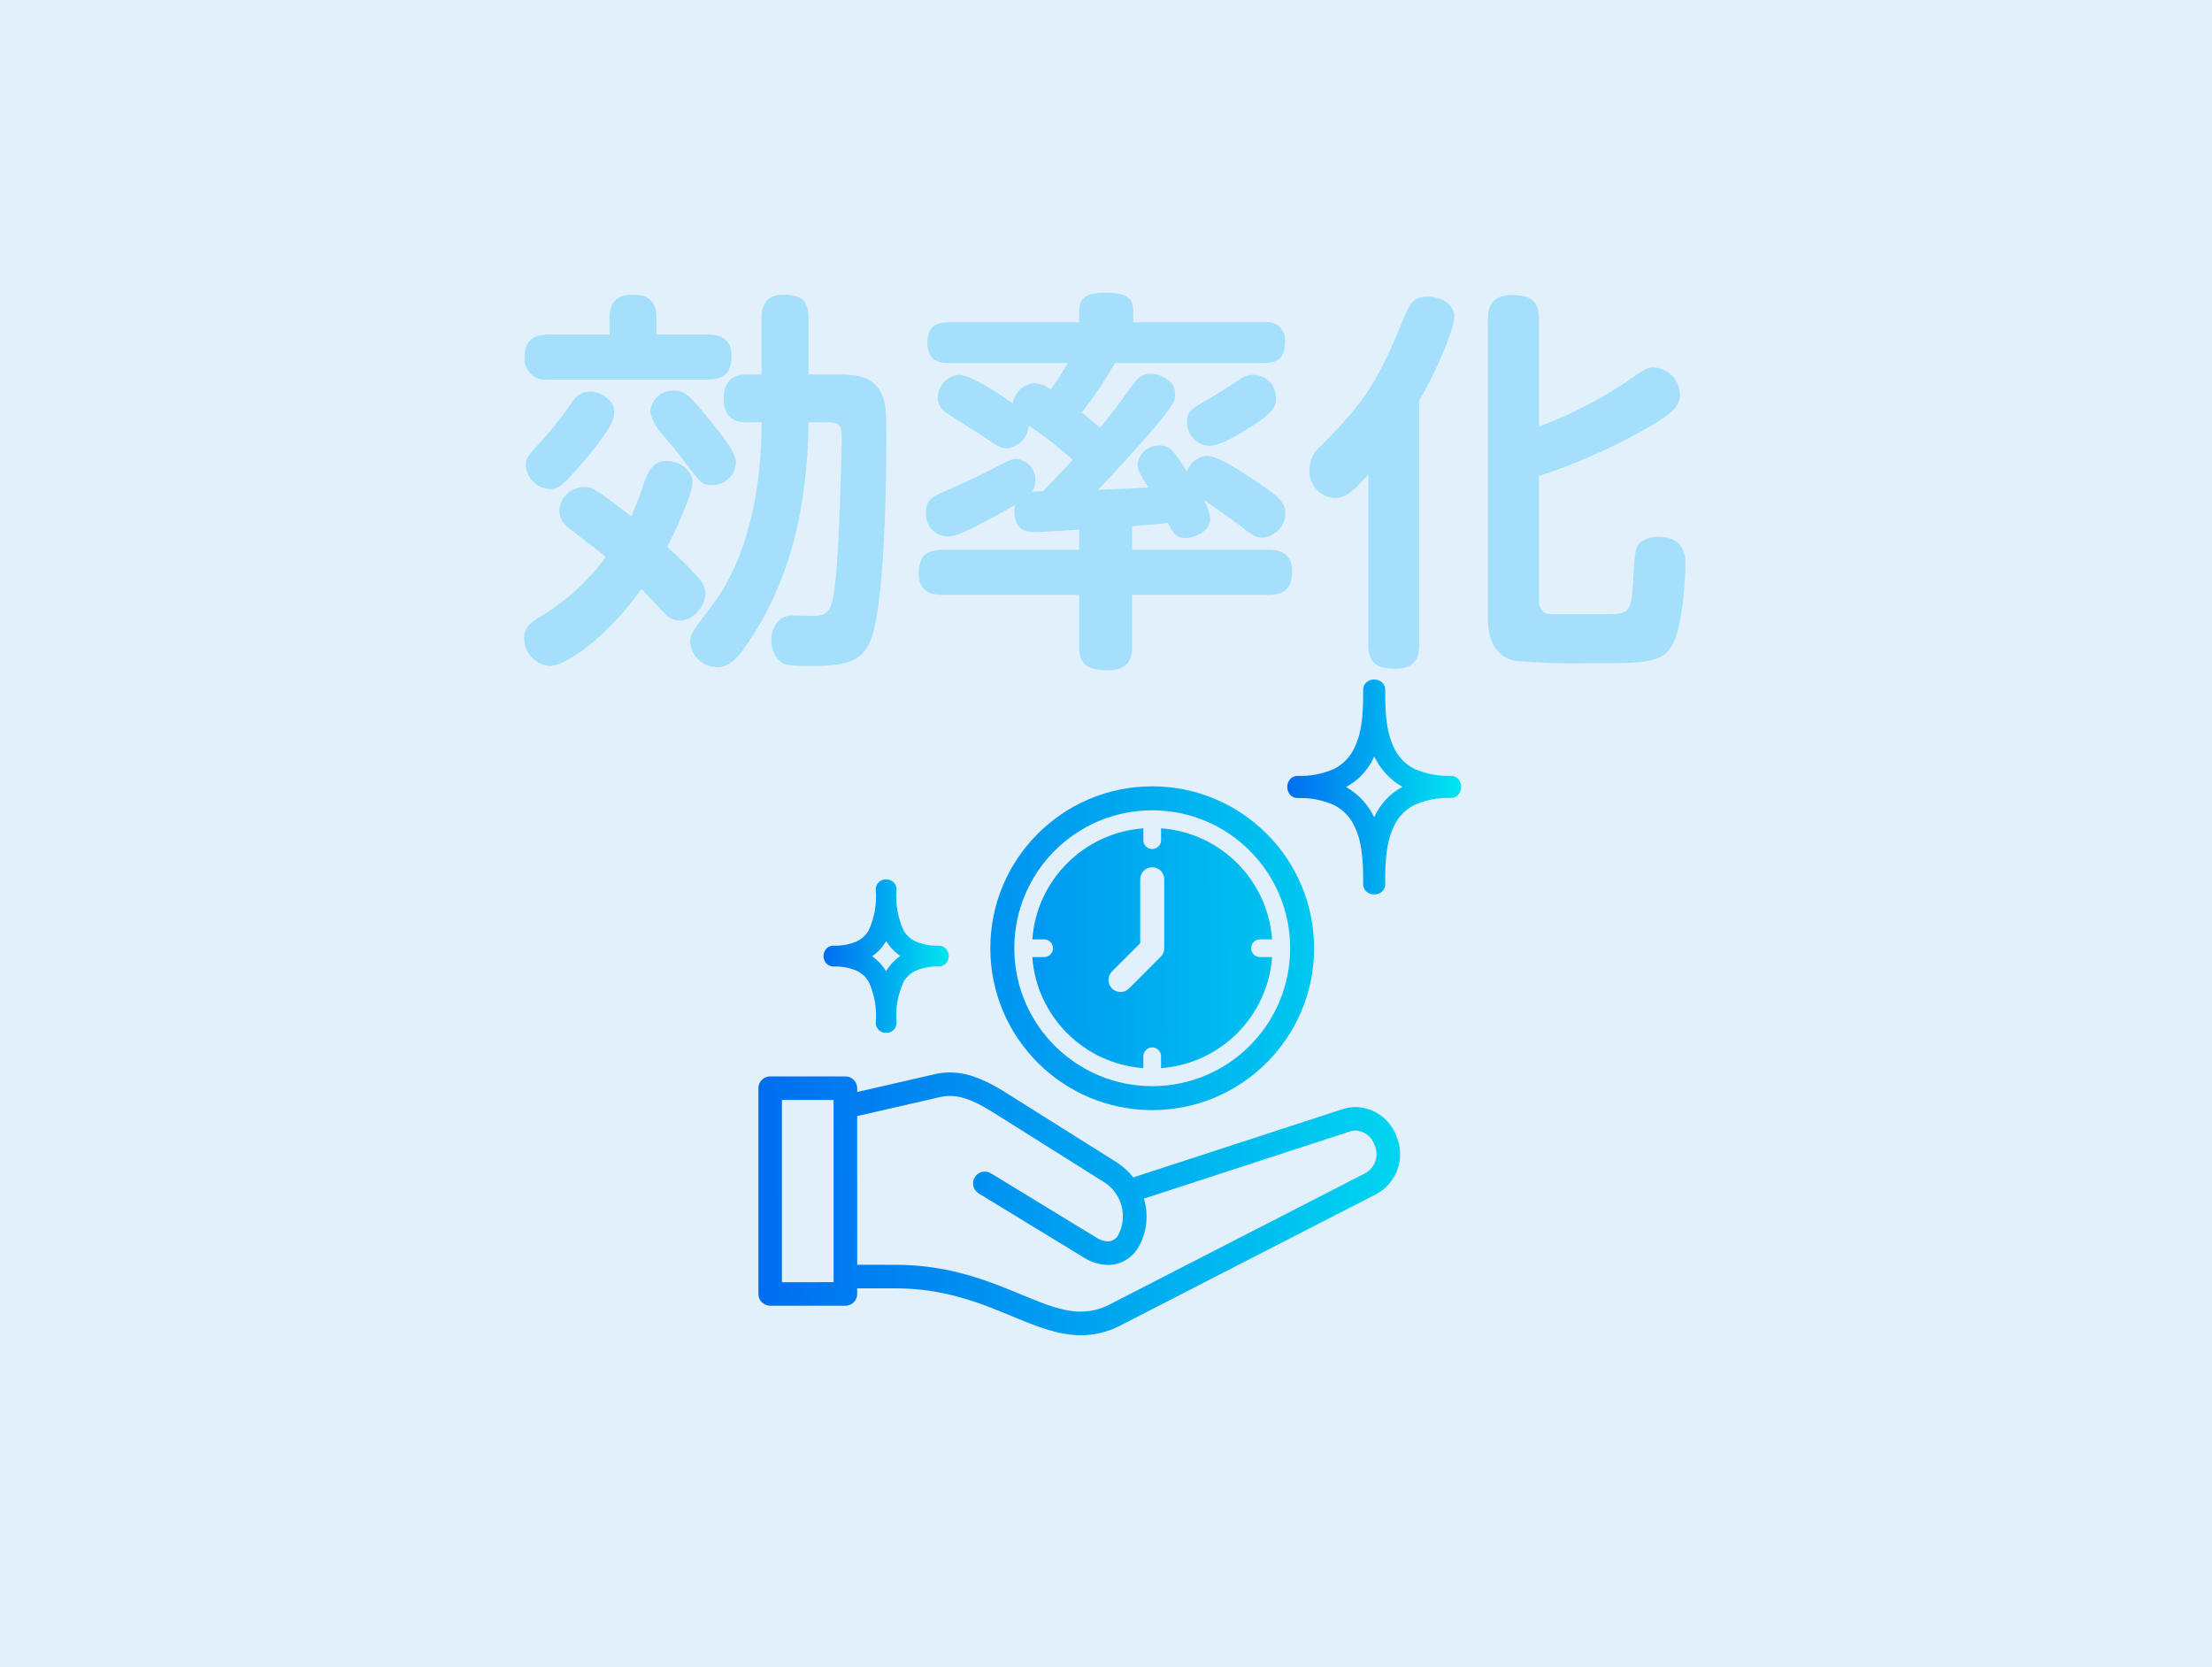 <?xml version="1.0" encoding="utf-8"?>
<!-- Generator: Adobe Illustrator 27.4.1, SVG Export Plug-In . SVG Version: 6.00 Build 0)  -->
<svg version="1.1" id="レイヤー_1" xmlns="http://www.w3.org/2000/svg" xmlns:xlink="http://www.w3.org/1999/xlink" x="0px"
	 y="0px" width="280px" height="211px" viewBox="0 0 280 211" style="enable-background:new 0 0 280 211;" xml:space="preserve">
<style type="text/css">
	.st0{fill:#E2F0FB;}
	.st1{fill:url(#パス_20435_00000028290653492221580540000008586524510722517667_);}
	.st2{fill:url(#パス_20436_00000035528706105045964610000004369568374504581781_);}
	.st3{fill:url(#パス_20437_00000123415079280914939040000002854604074436382376_);}
	.st4{fill:url(#パス_20438_00000149356746003879029050000003550527529642537874_);}
	.st5{fill:url(#パス_20439_00000175307513922350125330000003224239886444156817_);}
	.st6{opacity:0.3;fill:#11BDFA;enable-background:new    ;}
</style>
<rect id="p_webから_bt_power" class="st0" width="280" height="211"/>
<g id="グループ_7697" transform="translate(1.329 36.324)">
	
		<linearGradient id="パス_20435_00000005970623306638348420000001626412425987326595_" gradientUnits="userSpaceOnUse" x1="-256.557" y1="453.97" x2="-255.557" y2="453.972" gradientTransform="matrix(22.021 0 0 -27.205 5811.206 12413.721)">
		<stop  offset="0" style="stop-color:#006DF0"/>
		<stop  offset="1" style="stop-color:#00E7F0"/>
	</linearGradient>
	<path id="パス_20435" style="fill:url(#パス_20435_00000005970623306638348420000001626412425987326595_);" d="
		M172.611,76.89c-0.381,0.008-0.749-0.136-1.023-0.4
		c-0.245-0.251-0.376-0.592-0.364-0.942c0.013-2.739-0.08-5.6-1.376-7.8
		c-0.56-0.956-1.392-1.724-2.389-2.206c-1.421-0.613-2.961-0.902-4.508-0.847
		c-0.356,0.005-0.699-0.134-0.951-0.386c-0.522-0.582-0.519-1.465,0.006-2.044
		c0.251-0.25,0.593-0.386,0.947-0.378c1.547,0.055,3.086-0.235,4.507-0.847
		c0.998-0.478,1.83-1.245,2.388-2.2c1.3-2.212,1.39-5.07,1.377-7.807
		c-0.013-0.352,0.119-0.694,0.364-0.947c0.267-0.26,0.627-0.404,1-0.4
		c0.394-0.015,0.777,0.129,1.064,0.4c0.245,0.251,0.377,0.591,0.364,0.942
		c-0.014,2.739,0.08,5.6,1.376,7.8c0.558,0.955,1.389,1.722,2.387,2.2
		c1.422,0.613,2.962,0.902,4.51,0.847c0.356-0.006,0.7,0.134,0.951,0.387
		c0.522,0.582,0.52,1.464-0.006,2.043c-0.25,0.251-0.592,0.387-0.946,0.378
		c-1.547-0.055-3.087,0.234-4.508,0.847c-0.999,0.479-1.831,1.248-2.387,2.206
		c-1.3,2.213-1.391,5.07-1.377,7.806c0.013,0.352-0.119,0.694-0.365,0.947
		c-0.267,0.26-0.627,0.404-1,0.4L172.611,76.89z M169.055,63.29
		c1.556,0.884,2.801,2.225,3.567,3.842c0.437-0.969,1.052-1.847,1.813-2.589
		c0.525-0.502,1.118-0.928,1.76-1.268c-1.555-0.884-2.8-2.225-3.565-3.842
		c-0.438,0.969-1.053,1.847-1.813,2.589c-0.526,0.502-1.119,0.929-1.762,1.269
		V63.29z"/>
	
		<linearGradient id="パス_20436_00000134212161679418018640000009925039824123082148_" gradientUnits="userSpaceOnUse" x1="-253.73" y1="449.286" x2="-252.73" y2="449.288" gradientTransform="matrix(15.856 0 0 -19.43 4126.131 8814.562)">
		<stop  offset="0" style="stop-color:#006DF0"/>
		<stop  offset="1" style="stop-color:#00E7F0"/>
	</linearGradient>
	<path id="パス_20436" style="fill:url(#パス_20436_00000134212161679418018640000009925039824123082148_);" d="
		M110.856,94.414l0.009-0.35l-0.036,0.349c-0.353,0.003-0.693-0.135-0.945-0.382
		c-0.236-0.239-0.363-0.564-0.352-0.9c0.153-1.778-0.157-3.566-0.9-5.189
		c-0.352-0.599-0.874-1.079-1.5-1.381c-0.93-0.397-1.936-0.583-2.947-0.546
		c-0.338,0.004-0.663-0.13-0.9-0.371c-0.496-0.536-0.496-1.364,0-1.9
		c0.237-0.24,0.563-0.372,0.9-0.365c1.01,0.038,2.016-0.148,2.945-0.545
		c0.627-0.3,1.149-0.78,1.5-1.38c0.743-1.624,1.053-3.413,0.9-5.192
		c-0.01-0.335,0.117-0.66,0.352-0.9c0.25-0.245,0.587-0.381,0.937-0.378
		c0.365-0.01,0.719,0.128,0.981,0.382c0.236,0.239,0.364,0.564,0.352,0.9
		c-0.154,1.778,0.156,3.566,0.9,5.189c0.351,0.6,0.873,1.08,1.5,1.38
		c0.931,0.398,1.938,0.584,2.949,0.546c0.338-0.003,0.663,0.131,0.9,0.372
		c0.494,0.538,0.491,1.365-0.006,1.9c-0.238,0.239-0.563,0.37-0.9,0.363
		c-1.01-0.037-2.015,0.15-2.945,0.546c-0.627,0.299-1.15,0.781-1.5,1.381
		c-0.744,1.623-1.054,3.412-0.9,5.191c0.01,0.335-0.117,0.66-0.352,0.9
		c-0.25,0.245-0.587,0.381-0.937,0.378L110.856,94.414z M109.056,84.714
		c0.719,0.501,1.325,1.148,1.776,1.9c0.276-0.476,0.617-0.911,1.012-1.293
		c0.242-0.232,0.504-0.442,0.784-0.627c-0.717-0.504-1.322-1.151-1.777-1.9
		c-0.276,0.476-0.617,0.911-1.012,1.293c-0.24,0.232-0.501,0.443-0.779,0.629
		L109.056,84.714z"/>
	<g id="STATIONERY_AND_OFFICE" transform="translate(124.031 63.211)">
		
			<linearGradient id="パス_20437_00000164512732741204524880000006502509576850505356_" gradientUnits="userSpaceOnUse" x1="-383.731" y1="391.97" x2="-380.612" y2="391.979" gradientTransform="matrix(30.358 0 0 -30.355 11619.827 11918.869)">
			<stop  offset="0" style="stop-color:#006DF0"/>
			<stop  offset="1" style="stop-color:#00E7F0"/>
		</linearGradient>
		<path id="パス_20437" style="fill:url(#パス_20437_00000164512732741204524880000006502509576850505356_);" d="
			M33.012,20.491c0-0.619,0.502-1.121,1.121-1.121l0,0h1.535
			C35.112,11.849,29.132,5.869,21.611,5.313v1.535
			c-0.019,0.619-0.535,1.105-1.154,1.087c-0.593-0.018-1.069-0.494-1.087-1.087
			V5.313C11.849,5.87,5.87,11.849,5.313,19.37h1.532
			c0.619,0.019,1.105,0.535,1.087,1.154c-0.018,0.593-0.494,1.069-1.087,1.087
			H5.31c0.556,7.521,6.536,13.501,14.057,14.057v-1.535
			c0.019-0.619,0.535-1.105,1.154-1.087c0.593,0.018,1.069,0.494,1.087,1.087l0,0
			v1.535c7.521-0.556,13.501-6.536,14.057-14.057h-1.535
			C33.512,21.609,33.013,21.109,33.012,20.491z M22.012,20.491
			c-0,0.403-0.161,0.79-0.446,1.075l-4.044,4.048
			c-0.611,0.578-1.575,0.551-2.153-0.06c-0.555-0.587-0.555-1.505,0-2.093
			l3.6-3.6v-8.095c0-0.84,0.681-1.521,1.521-1.521
			c0.84,0,1.521,0.681,1.521,1.521l0,0L22.012,20.491z"/>
		
			<linearGradient id="パス_20438_00000012458976917444725760000010743584932141658033_" gradientUnits="userSpaceOnUse" x1="-384.671" y1="394.691" x2="-382.361" y2="394.697" gradientTransform="matrix(40.982 0 0 -40.982 15735.138 16195.864)">
			<stop  offset="0" style="stop-color:#006DF0"/>
			<stop  offset="1" style="stop-color:#00E7F0"/>
		</linearGradient>
		<path id="パス_20438" style="fill:url(#パス_20438_00000012458976917444725760000010743584932141658033_);" d="
			M20.491-0C9.174-0.001-0,9.173-0.001,20.49s9.173,20.491,20.49,20.492
			c11.317,0.001,20.491-9.173,20.492-20.49c0-0,0-0.001,0-0.001
			C40.981,9.175,31.807,0.001,20.491-0z M20.491,37.95
			c-9.642,0.001-17.459-7.816-17.46-17.458S10.847,3.033,20.489,3.032
			s17.459,7.816,17.46,17.458c0,0,0,0.001,0,0.001
			c0.001,9.642-7.815,17.458-17.457,17.459
			C20.492,37.95,20.491,37.95,20.491,37.95z"/>
	</g>
	
		<linearGradient id="パス_20439_00000054231288687014206130000017071224303197106845_" gradientUnits="userSpaceOnUse" x1="-261.864" y1="456.1" x2="-260.687" y2="456.108" gradientTransform="matrix(81.234 0 0 -33.263 21366.525 15287.396)">
		<stop  offset="0" style="stop-color:#006DF0"/>
		<stop  offset="1" style="stop-color:#00E7F0"/>
	</linearGradient>
	<path id="パス_20439" style="fill:url(#パス_20439_00000054231288687014206130000017071224303197106845_);" d="
		M135.5,132.687c-2.919,0-5.754-1.174-8.754-2.416c-3.985-1.649-8.5-3.516-14.7-3.516
		h-4.871v0.71c-0.001,0.822-0.668,1.489-1.49,1.49h-9.524
		c-0.822-0.001-1.489-0.668-1.49-1.49v-26.048
		c0.001-0.822,0.668-1.489,1.49-1.49h9.525
		c0.822,0.001,1.489,0.668,1.49,1.49v0.484l9.9-2.271
		c0.597-0.137,1.208-0.206,1.821-0.206c2.791,0,5.254,1.4,7.341,2.713
		L140,110.787c0.816,0.51,1.533,1.162,2.118,1.926l26.409-8.61
		c0.58-0.194,1.188-0.295,1.8-0.3c2.253,0.073,4.245,1.483,5.061,3.584
		c1.269,2.786,0.128,6.078-2.592,7.482l-32.27,16.569
		C138.977,132.257,137.252,132.686,135.5,132.687z M112.045,123.774
		c6.8,0,11.813,2.076,15.841,3.742c2.952,1.222,5.284,2.187,7.593,2.187
		c1.283-0.004,2.546-0.32,3.679-0.921l32.27-16.569
		c1.341-0.692,1.876-2.335,1.2-3.684c-0.35-0.997-1.265-1.685-2.32-1.746
		c-0.294,0.003-0.585,0.052-0.864,0.146l-25.977,8.468
		c0.627,2.051,0.38,4.271-0.683,6.134c-0.788,1.393-2.262,2.257-3.863,2.264
		c-1.085-0.028-2.141-0.353-3.054-0.939l-13.311-8.118
		c-0.703-0.428-0.925-1.345-0.497-2.048c0.428-0.703,1.345-0.925,2.048-0.497
		l13.312,8.119c0.438,0.297,0.949,0.47,1.478,0.5
		c0.575-0.011,1.096-0.34,1.353-0.854c1.206-2.362,0.406-5.254-1.843-6.66
		l-13.756-8.648c-1.816-1.14-3.755-2.254-5.76-2.254
		c-0.387-0-0.773,0.043-1.151,0.129l-10.565,2.424v18.819L112.045,123.774z
		 M104.193,125.974v-23.067h-6.541v23.071L104.193,125.974z"/>
</g>
<path id="パス_20506" class="st6" d="M96.4,53.45c0,7.8-1.45,16.75-6.2,23.1
	c-2.7,3.55-2.85,3.8-2.85,4.75c0.169,1.781,1.661,3.143,3.45,3.15
	c0.7,0,1.75-0.2,3-1.85c6.35-8.55,8.4-18.7,8.55-29.15h2.25
	c1.95,0,1.95,0.45,1.95,2.45c0,0.1-0.25,11.55-0.7,16.6
	c-0.4,4.25-0.7,5.25-2.35,5.45c-0.45,0.05-2.65-0.05-3.15-0.05
	c-0.528-0.016-1.05,0.123-1.5,0.4c-0.816,0.694-1.261,1.73-1.2,2.8
	C97.598,82.202,98.105,83.255,99,83.9c0.55,0.3,1.2,0.4,3.4,0.4
	c4.2,0,6.7-0.3,7.85-3.35c1.75-4.55,1.95-20.15,1.95-25.55
	c0-3.7-0.1-4.75-0.85-6c-1.2-2-3.5-2-5.75-2h-3.25v-7.05c0-2.4-1-3.05-3.2-3.05
	c-2.55,0-2.75,1.9-2.75,3.05v7.05H94.5c-0.7,0-2.9,0.05-2.9,3.1
	c0,2.95,2.25,2.95,2.9,2.95L96.4,53.45z M84.45,69.25
	c1.3-2.5,3.2-6.85,3.2-8.2c0-1.65-1.7-2.7-3.25-2.7
	c-1.85,0-2.45,1.55-2.9,2.85c-0.454,1.413-0.988,2.798-1.6,4.15
	C79,64.65,78.2,64.05,77.2,63.3C75.1,61.75,74.8,61.65,74,61.65
	c-1.701-0.026-3.117,1.301-3.2,3c0.007,0.774,0.354,1.506,0.95,2
	c0.7,0.55,4.2,3.2,4.95,3.85C74.366,73.669,71.404,76.324,68,78.3
	C67,78.95,66.35,79.5,66.35,80.7c-0.047,1.873,1.382,3.455,3.25,3.6
	c1.95,0,7.15-3.5,11.6-9.75c0.25,0.25,1.9,2,2.85,3c0.48,0.62,1.216,0.988,2,1
	c1.9,0,3.25-2.05,3.25-3.45C89.272,74.406,88.987,73.746,88.5,73.25
	C87.251,71.818,85.897,70.481,84.45,69.25z M83.1,42.35v-2.1
	c0-2.3-1.2-2.95-3.15-2.95c-2.25,0-2.8,1.5-2.8,2.95v2.1h-7.7
	c-1.2,0-3.05,0.25-3.05,2.85c-0.126,1.46,0.955,2.745,2.415,2.872
	c0.212,0.018,0.425,0.011,0.635-0.022h20.1C91.85,48.05,92.6,47,92.6,45
	c0-2.65-2.3-2.65-3.05-2.65L83.1,42.35z M77.75,51.95
	c0-1-1.4-2.4-3.1-2.4C73.68,49.589,72.804,50.142,72.35,51
	c-1.117,1.626-2.336,3.179-3.65,4.65C66.75,57.75,66.55,58,66.55,59
	c0.151,1.632,1.512,2.884,3.15,2.9c1,0,1.6-0.65,2.55-1.65
	c0.5-0.55,2.25-2.5,3.2-3.75C77.75,53.45,77.75,52.85,77.75,51.95z M85,49.45
	c-1.438,0.08-2.593,1.214-2.7,2.65c0.203,0.989,0.669,1.904,1.35,2.65
	c1.4,1.65,1.75,2.05,3.5,4.35c1.5,1.95,1.75,2.3,2.9,2.3
	c1.629,0.081,3.016-1.174,3.097-2.804c0.002-0.032,0.003-0.064,0.003-0.096
	c0-1.3-1.9-3.6-3.45-5.5C86.85,49.45,86.45,49.45,85,49.45z
	 M135.15,45.95c-0.645,1.161-1.363,2.28-2.15,3.35
	c-0.603-0.474-1.335-0.753-2.1-0.8c-1.378,0.131-2.49,1.182-2.7,2.55
	c-1.65-1.15-5.3-3.6-6.75-3.6c-1.516,0.095-2.709,1.331-2.75,2.85
	c-0.013,0.737,0.343,1.431,0.95,1.85c0.5,0.4,3.15,2,3.75,2.4
	C126.3,56.5,126.65,56.75,127.45,56.75c1.513-0.143,2.688-1.382,2.75-2.9
	c1.961,1.325,3.832,2.778,5.6,4.35C134.85,59.25,133.25,60.9,132,62.2
	c-0.451-0.028-0.903-0.011-1.35,0.05c0.266-0.399,0.406-0.87,0.4-1.35
	c0.099-1.414-0.94-2.653-2.35-2.8c-0.65,0-0.8,0.1-3.35,1.4
	C124.25,60.1,122.4,60.95,120.25,61.9c-2.35,1-3.05,1.35-3.05,3
	c-0.107,1.548,1.062,2.889,2.61,2.995c0.03,0.002,0.06,0.004,0.09,0.005
	c0.75,0,1.3-0.15,3.05-1c0.65-0.3,3.2-1.6,5.55-3
	c-0.064,0.262-0.098,0.53-0.1,0.8c0,2.65,1.9,2.65,2.55,2.65
	c0.65,0,4.8-0.25,5.65-0.3v2.55h-17.25c-2.4,0-3.05,1.1-3.05,3.05
	c0,2.55,2.1,2.65,3.05,2.65h17.25v6.65c0,1.85,0.75,2.9,3.6,2.9
	c3.1,0,3.1-2.1,3.1-2.9v-6.65h17.25c2.35,0,3-1.1,3-3.05
	c0-2.55-2.05-2.65-3-2.65h-17.25v-3c1.05-0.1,3.85-0.3,4.55-0.4
	c0.55,1.2,1,1.9,2.2,1.9c1.15,0,3.15-0.8,3.15-2.45
	c-0.102-0.853-0.392-1.673-0.85-2.4c2.75,1.9,2.8,1.95,4.1,2.9
	c2.2,1.7,2.45,1.9,3.3,1.9c1.634-0.079,2.926-1.414,2.95-3.05
	c0-1.35-0.75-2.1-3.5-3.95C157.5,59.9,154.25,57.7,152.75,57.7
	c-1.164,0.092-2.155,0.885-2.5,2C148.5,57,148.1,56.4,146.8,56.4
	C145.375,56.322,144.141,57.38,144,58.8c0,0.65,0.25,1.15,1.35,2.9
	C143.5,61.8,143.05,61.85,139,62c1.6-1.65,4.2-4.5,6.6-7.25
	C148.75,51.1,148.75,50.65,148.75,49.85c0-1.8-2.05-2.55-3.1-2.55
	c-1.2,0-1.75,0.65-2.55,1.8C141.75,51,140.35,52.8,139.25,54.15
	c-1.15-1-1.4-1.2-2.3-1.95c1.54-1.985,2.944-4.074,4.2-6.25h18.9
	c1.25,0,2.6-0.3,2.6-2.6c0.188-1.224-0.651-2.369-1.875-2.557
	c-0.241-0.037-0.485-0.035-0.725,0.007h-16.6v-1.35
	c0-1.55-0.55-2.4-3.6-2.4c-2.7,0-3.25,0.95-3.25,2.4v1.35h-16.55
	c-1.35,0-2.65,0.35-2.65,2.6c0,2.45,1.75,2.55,2.65,2.55L135.15,45.95z
	 M161.5,50.15c-0.082-1.514-1.334-2.7-2.85-2.7
	c-0.674-0.006-1.328,0.224-1.85,0.65c-1.25,0.85-2.2,1.45-3.55,2.25
	c-2.45,1.4-3,1.7-3,3.05c-0.029,1.619,1.232,2.969,2.85,3.05
	c1.35,0,3.95-1.6,5.45-2.55C160.95,52.3,161.65,51.55,161.5,50.15z
	 M179.65,50.7c2.55-4.35,4.45-9.3,4.45-10.6
	c0-1.5-1.55-2.55-3.4-2.55c-1.75,0-2.25,0.8-3.05,2.8
	c-3.3,8.2-5.15,10.75-10.35,16c-0.961,0.744-1.531,1.885-1.55,3.1
	c-0.105,1.876,1.325,3.485,3.2,3.6c1.45,0,2.65-1.15,4.25-3v21.55
	c0,2.25,0.95,3.05,3.5,3.05c2.85,0,2.95-2.05,2.95-3.05V50.7z M194.8,60.25
	c4.582-1.488,9.005-3.431,13.2-5.8c4.1-2.25,4.65-3.2,4.65-4.55
	c-0.061-1.814-1.489-3.285-3.3-3.4c-0.85,0-1.1,0.15-3.5,1.85
	C202.393,50.647,198.686,52.543,194.8,54V40.4c0-2.3-1-3.05-3.5-3.05
	c-2.8,0-2.95,2-2.95,3.05v37.7c0,1.3,0,4.8,3.45,5.55
	c2.976,0.259,5.963,0.359,8.95,0.3c8,0,9.65,0,11-2.45
	c1.15-2.1,1.6-7.8,1.6-10.25c0-1.3-0.45-3.3-3.4-3.3
	c-0.849-0.045-1.684,0.222-2.35,0.75C207,69.25,206.95,70,206.8,72.4
	C206.5,77.7,206.45,77.75,203.05,77.75h-6.65c-0.9,0-1.6-0.45-1.6-1.75V60.25z"/>
</svg>
